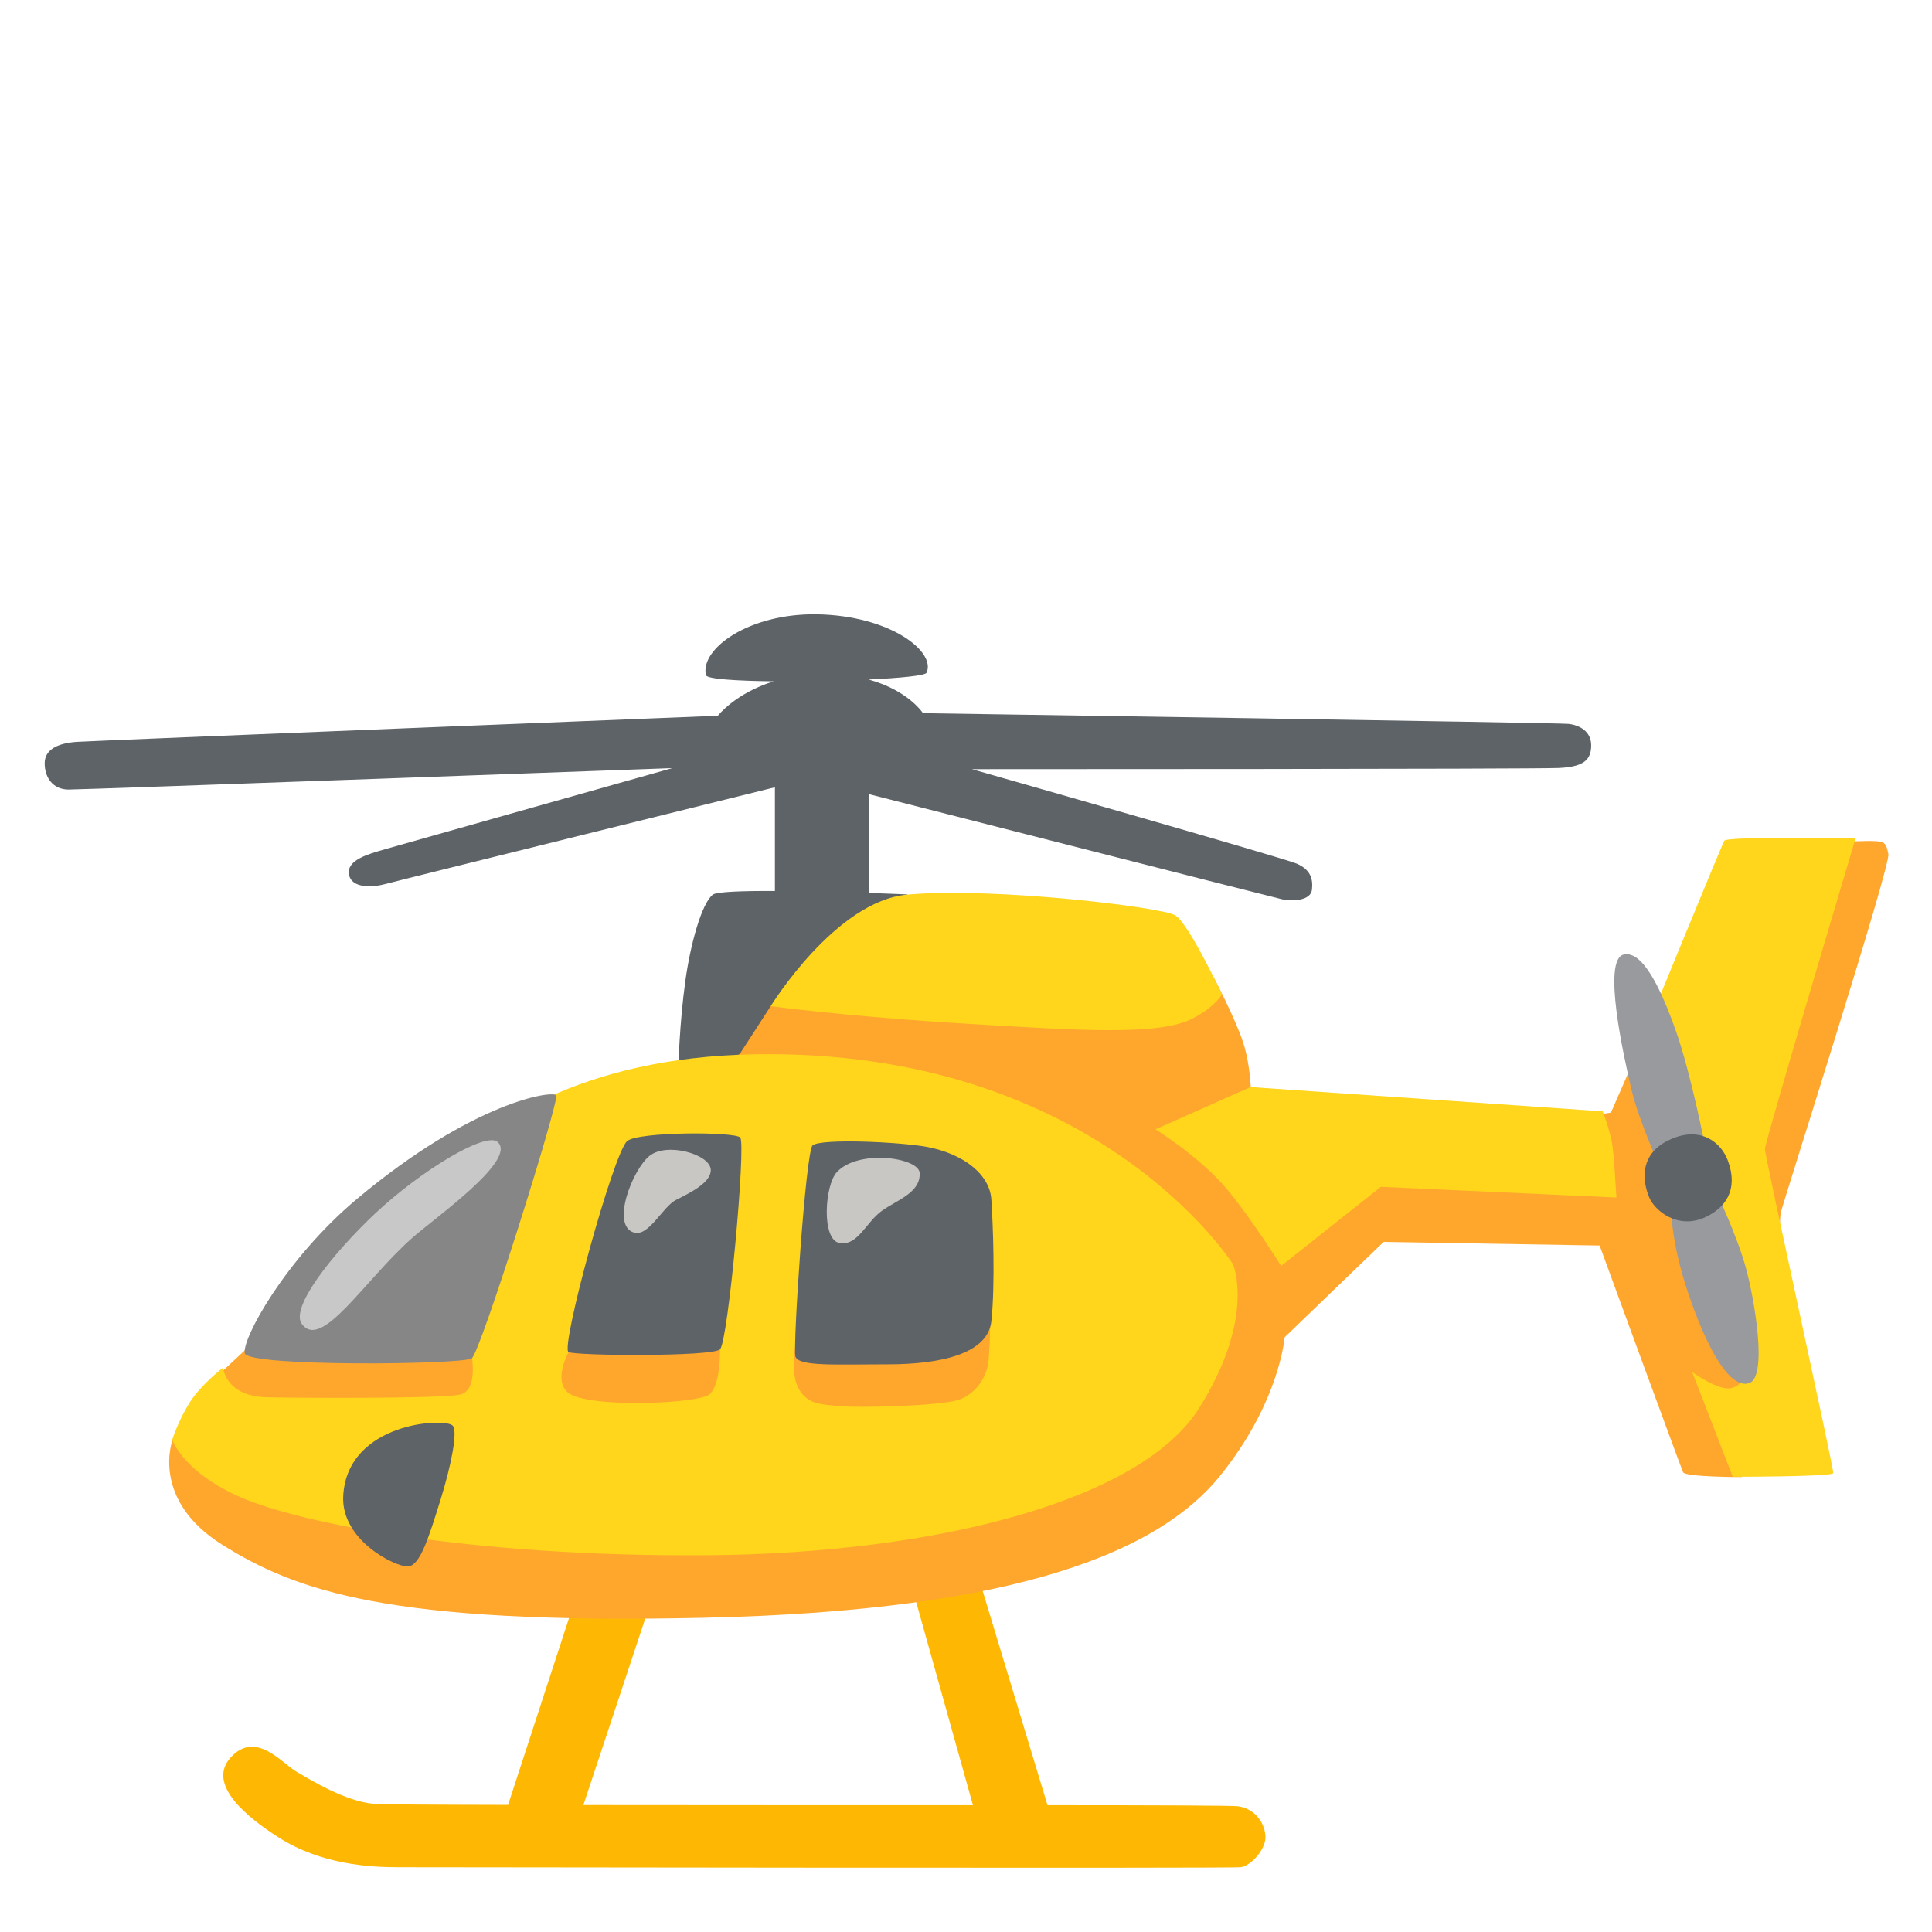 <?xml version="1.0" encoding="utf-8"?>
<svg width="800px" height="800px" viewBox="0 0 128 128" xmlns="http://www.w3.org/2000/svg" xmlns:xlink="http://www.w3.org/1999/xlink" aria-hidden="true" role="img" class="iconify iconify--noto" preserveAspectRatio="xMidYMid meet"><path d="M82.02 119.67c-.33-.05-5.51-.07-12.62-.07l-4.69-15.5l-4.27 1.11l4.02 14.39c-8.29 0-18.04 0-25.81-.01l4.72-14.23H38.3l-4.64 14.22c-4.98-.01-8.42-.03-8.88-.07c-1.9-.16-4.19-1.58-5.14-2.13c-.95-.55-2.69-2.77-4.35-.95c-1.66 1.82 1.2 4.05 3.16 5.3c2.85 1.82 6.09 1.98 7.99 1.98c1.9 0 55.03.08 55.74 0s1.66-1.19 1.66-1.98s-.57-1.88-1.82-2.06z" fill="#feb804"></path><path d="M103.92 47.96c-.71-.08-42.77-.71-42.77-.71s-.97-1.51-3.6-2.23c2.13-.1 3.75-.26 3.84-.45c.63-1.42-2.45-3.79-7.27-3.87c-4.51-.07-7.75 2.29-7.35 4.03c.06.26 2.02.38 4.49.41c-2.55.79-3.7 2.28-3.7 2.28S6.28 49.07 5.09 49.15s-2.13.47-2.13 1.42s.55 1.74 1.58 1.74s40-1.42 40-1.42s-17.95 5.06-19.05 5.38c-1.11.32-2.53.71-2.37 1.66c.16.95 1.58.87 2.45.63s25.77-6.4 25.77-6.4v6.87c-2.12-.01-3.86.05-4.11.24c-.75.58-1.49 3.31-1.82 5.69c-.4 2.85-.47 5.85-.47 5.85l10.91.63l4.27-12.18s-1.04-.05-2.53-.1v-6.54s26.64 6.8 27.35 6.96c.71.16 1.9.08 1.98-.63c.08-.71-.08-1.34-1.03-1.74s-21.5-6.25-21.5-6.25s37.24 0 38.9-.08c1.66-.08 2.13-.55 2.13-1.5c0-.94-.79-1.34-1.5-1.42z" fill="#5e6367"></path><path d="M16.64 89.07l-2.21 2.06l-3 4.27s-1.5 3.95 3.32 6.96c4.82 3 10.91 5.3 31.94 4.82c21.03-.47 30.2-4.51 34.15-9.41c3.95-4.9 4.27-9.17 4.27-9.17l6.56-6.32l14.31.24s5.38 14.71 5.53 15.02c.16.32 3.87.32 3.87.32l2.77-7.83s-.4-8.78-.16-9.72c.24-.95 7.27-22.93 7.12-23.72s-.31-.83-.86-.86c-.55-.04-1.98.04-1.98.04l-14.4 15.33l-1.14 2.61l-2.87.47l-20.98-1.74s0-1.8-.53-3.41c-.53-1.6-1.94-4.28-1.94-4.28l-29.35 1.91l-2.05 3.17l-9.82 5.08l-22.55 14.16z" fill="#ffa62d"></path><path d="M114.24 55.7c-.2.34-6.36 15.4-6.36 15.4l7.72 19.95s-.1.74-.93.92s-2.56-1.07-2.56-1.07l2.69 6.94s6.6 0 6.66-.24s-4.53-21-4.53-21.47s6.01-20.6 6.01-20.6s-8.53-.13-8.7.17z" fill="#ffd61c"></path><path d="M76.55 74.82s2.98 1.85 4.76 3.99c1.57 1.88 3.57 5.06 3.57 5.06l6.61-5.24l15.6.71s-.16-3.01-.3-3.69c-.18-.89-.6-2.02-.6-2.02l-23.34-1.61l-6.3 2.8z" fill="#ffd61c"></path><path d="M51.06 66.66s4.94.69 13.4 1.19c7.09.42 12.33.77 14.53-.36c1.52-.78 1.97-1.61 1.97-1.61s-2.2-4.7-3.1-5.24c-.89-.54-12.02-1.88-17.74-1.37c-4.77.42-9.06 7.39-9.06 7.39z" fill="#ffd61c"></path><path d="M81.69 83.76s-9.03-14.33-31.76-13.91c-22.72.43-26.78 17.49-26.78 17.49l8.1 2.49s.43 2.27-.75 2.56c-1.17.29-11.38.23-12.9.18c-2.68-.1-2.82-1.96-2.82-1.96s-1.46 1.11-2.22 2.32c-.76 1.21-1.15 2.46-1.15 2.46s.74 2.19 4.63 3.85c3.89 1.67 14.97 3.9 30.66 3.8c15.69-.1 29.01-3.75 32.76-9.77c3.76-6 2.23-9.51 2.23-9.51zM47 92.38c-.82.65-8.23.92-9.4-.14c-.94-.85.07-2.66.07-2.66l3.28-2.05s6.72.78 6.75 1.88c.02.94-.12 2.51-.7 2.97zm16.48.37c-1.29.41-6.69.53-7.86.41c-1.17-.12-2.11-.09-2.7-1.15c-.59-1.06-.23-2.84-.23-2.84l12.92-2.44s.01 2.08-.12 3.44c-.12 1.18-.94 2.24-2.01 2.58z" fill="#ffd61c"></path><path d="M41.55 75.6c-.91.77-4.45 13.73-3.88 13.98c.56.25 9.49.31 10.03-.18s1.74-13.64 1.34-14.04c-.4-.39-6.75-.39-7.49.24z" fill="#5e6367"></path><path d="M53.84 75.88c-.46.34-1.33 13.48-1.14 14c.24.66 2.63.51 6.12.51s6.63-.69 6.86-2.86c.26-2.45.11-6.4 0-8.06s-1.83-3.03-4.29-3.49c-1.86-.33-6.94-.56-7.55-.1z" fill="#5e6367"></path><path d="M30 94.46c-.48-.56-6.98-.24-7.26 4.63c-.17 2.97 3.49 4.74 4.29 4.69s1.37-1.89 2.17-4.46c.68-2.2 1.14-4.46.8-4.86z" fill="#5e6367"></path><path d="M16.22 89.66c.23.91 14.35.75 15.03.34c.57-.34 5.83-17.09 5.6-17.43s-5.49.4-13.2 6.86c-4.75 3.98-7.65 9.32-7.43 10.23z" fill="#868686"></path><path d="M42 81.66c.99.29 1.89-1.71 2.8-2.17s2.33-1.14 2.29-2c-.06-1.03-2.92-1.83-4.06-.91S40.46 81.2 42 81.66z" fill="#c9c7c4"></path><path d="M55.44 77.66c-.8.86-1.03 4.46.17 4.69c1.2.23 1.77-1.37 2.8-2.12c1.03-.74 2.59-1.21 2.52-2.52c-.06-1.02-4.06-1.6-5.49-.05z" fill="#c9c7c4"></path><path d="M32.97 75.66c-.78-.71-5.08 1.89-8.12 4.74C22 83.09 19.2 86.65 20 87.72c1.31 1.77 4.12-2.86 7.26-5.66c1.51-1.35 7.03-5.2 5.71-6.4z" fill="#c8c8c8"></path><path d="M107.58 63.24c-1.45.31 0 6.77.5 8.91c.5 2.15 1.93 5.23 1.93 5.23l2.97-1.38s-.94-4.84-1.93-7.65s-2.21-5.39-3.47-5.11z" fill="#999a9d"></path><path d="M110.71 79.92s-.04 2.31 1.15 5.79c1.15 3.4 2.68 6.35 4.02 5.93c1.24-.39.38-5.52-.23-7.71c-.61-2.19-1.96-4.98-1.96-4.98l-2.98.97z" fill="#999a9d"></path><path d="M110.93 75.38c-2.31.87-2.17 2.75-1.66 3.96c.37.88 1.89 2.12 3.67 1.32c1.38-.62 2.24-1.84 1.55-3.73c-.44-1.23-1.73-2.24-3.56-1.55z" fill="#5e6367"></path></svg>